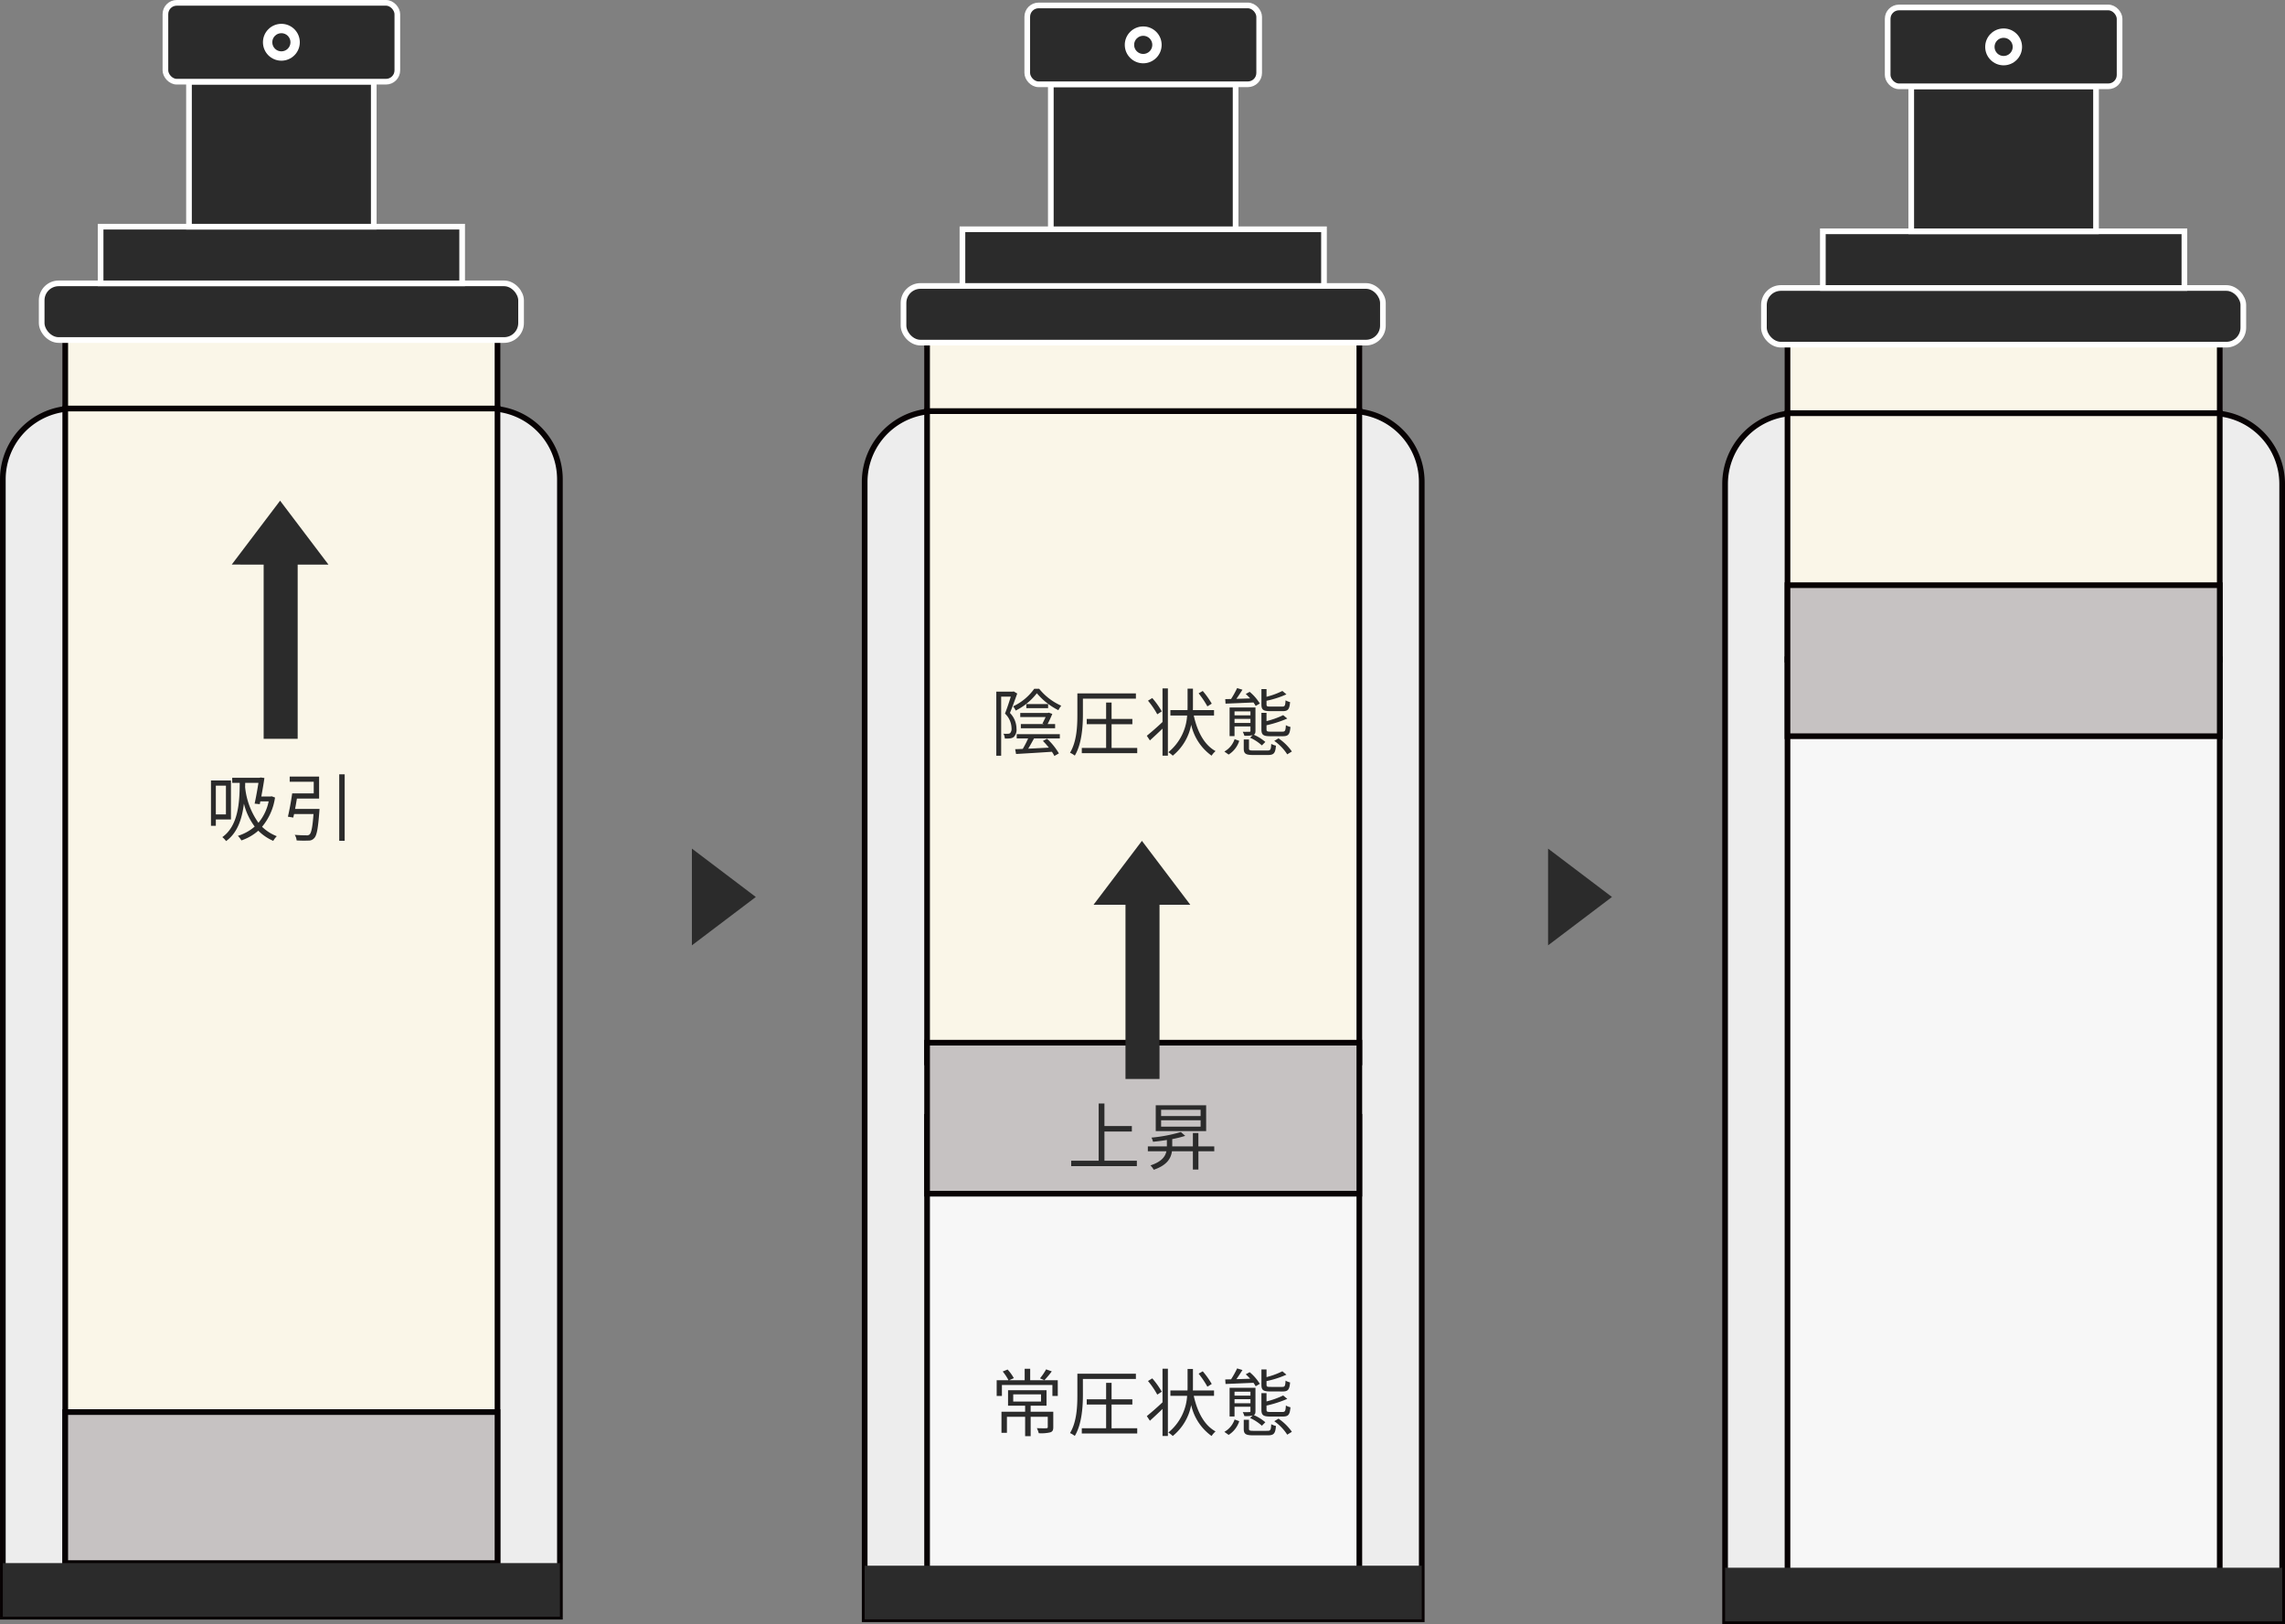 <svg xmlns="http://www.w3.org/2000/svg" width="403" height="286.487" viewBox="0 0 403 286.487">
  <rect x="0" y="0" width="403" height="286.487" fill="#808080" stroke="none"/>
  <g id="グループ_3110" data-name="グループ 3110" transform="translate(-676.5 -4541.684)">
    <path id="パス_3134" data-name="パス 3134" d="M-3.536-3.536l14,1.938L-1.6,10.464Z" transform="translate(804.799 4699.899) rotate(135)" fill="#2b2b2b"/>
    <path id="パス_3160" data-name="パス 3160" d="M-3.536-3.536l14,1.938L-1.6,10.464Z" transform="translate(955.799 4699.899) rotate(135)" fill="#2b2b2b"/>
    <g id="グループ_3085" data-name="グループ 3085" transform="translate(677 4542.184)">
      <path id="パス_3159" data-name="パス 3159" d="M1177.75,244.718V236.7a12.5,12.5,0,0,0-12.465-12.465h-73.321A12.5,12.5,0,0,0,1079.5,236.7V260.05h0v177.3h98.251V244.718Z" transform="translate(-1079.499 -152.685)" fill="#ededed" stroke="#070203" stroke-miterlimit="10" stroke-width="1" fill-rule="evenodd"/>
      <rect id="長方形_618" data-name="長方形 618" width="76.237" height="203.657" transform="translate(11.007 71.552)" fill="#faf6e8" stroke="#070203" stroke-miterlimit="10" stroke-width="1"/>
      <rect id="長方形_619" data-name="長方形 619" width="76.237" height="14.154" transform="translate(11.007 57.398)" fill="#faf6e8" stroke="#070203" stroke-miterlimit="10" stroke-width="1"/>
      <rect id="長方形_616" data-name="長方形 616" width="76.237" height="26.638" transform="translate(11.007 248.571)" fill="#c6c2c2" stroke="#070203" stroke-miterlimit="10" stroke-width="1"/>
      <rect id="長方形_617" data-name="長方形 617" width="98.251" height="9.462" transform="translate(0 275.209)" fill="#2b2b2b"/>
      <rect id="長方形_620" data-name="長方形 620" width="84.551" height="9.997" rx="3" transform="translate(6.85 49.48)" fill="#2b2b2b" stroke="#fff" stroke-miterlimit="10" stroke-width="1"/>
      <rect id="長方形_621" data-name="長方形 621" width="63.766" height="9.997" transform="translate(17.243 39.483)" fill="#2b2b2b" stroke="#fff" stroke-miterlimit="10" stroke-width="1"/>
      <rect id="長方形_622" data-name="長方形 622" width="32.59" height="25.573" transform="translate(32.831 13.91)" fill="#2b2b2b" stroke="#fff" stroke-miterlimit="10" stroke-width="1"/>
      <rect id="長方形_623" data-name="長方形 623" width="40.903" height="13.91" rx="2" transform="translate(28.674 0)" fill="#2b2b2b" stroke="#fff" stroke-miterlimit="10" stroke-width="1"/>
      <ellipse id="楕円形_33" data-name="楕円形 33" cx="3.251" cy="3.251" rx="3.251" ry="3.251" transform="translate(45.875 3.704)" fill="#fff"/>
      <ellipse id="楕円形_34" data-name="楕円形 34" cx="1.603" cy="1.603" rx="1.603" ry="1.603" transform="translate(47.523 5.352)" fill="#2b2b2b"/>
    </g>
    <g id="グループ_3086" data-name="グループ 3086" transform="translate(829 4542.643)">
      <path id="パス_3159-2" data-name="パス 3159" d="M1177.75,244.718V236.7a12.5,12.5,0,0,0-12.465-12.465h-73.321A12.5,12.5,0,0,0,1079.5,236.7V260.05h0v177.3h98.251V244.718Z" transform="translate(-1079.499 -152.685)" fill="#ededed" stroke="#070203" stroke-miterlimit="10" stroke-width="1" fill-rule="evenodd"/>
      <rect id="長方形_618-2" data-name="長方形 618" width="76.237" height="114.885" transform="translate(11.007 71.552)" fill="#faf6e8" stroke="#070203" stroke-miterlimit="10" stroke-width="1"/>
      <rect id="長方形_624" data-name="長方形 624" width="76.237" height="86.902" transform="translate(11.007 196.026)" fill="#f7f7f7" stroke="#070203" stroke-miterlimit="10" stroke-width="1"/>
      <rect id="長方形_619-2" data-name="長方形 619" width="76.237" height="14.154" transform="translate(11.007 57.398)" fill="#faf6e8" stroke="#070203" stroke-miterlimit="10" stroke-width="1"/>
      <rect id="長方形_616-2" data-name="長方形 616" width="76.237" height="26.638" transform="translate(11.007 182.957)" fill="#c6c2c2" stroke="#070203" stroke-miterlimit="10" stroke-width="1"/>
      <rect id="長方形_617-2" data-name="長方形 617" width="98.251" height="9.462" transform="translate(0 275.209)" fill="#2b2b2b"/>
      <rect id="長方形_620-2" data-name="長方形 620" width="84.551" height="9.997" rx="3" transform="translate(6.85 49.48)" fill="#2b2b2b" stroke="#fff" stroke-miterlimit="10" stroke-width="1"/>
      <rect id="長方形_621-2" data-name="長方形 621" width="63.766" height="9.997" transform="translate(17.243 39.483)" fill="#2b2b2b" stroke="#fff" stroke-miterlimit="10" stroke-width="1"/>
      <rect id="長方形_622-2" data-name="長方形 622" width="32.59" height="25.573" transform="translate(32.831 13.91)" fill="#2b2b2b" stroke="#fff" stroke-miterlimit="10" stroke-width="1"/>
      <rect id="長方形_623-2" data-name="長方形 623" width="40.903" height="13.91" rx="2" transform="translate(28.674 0)" fill="#2b2b2b" stroke="#fff" stroke-miterlimit="10" stroke-width="1"/>
      <ellipse id="楕円形_33-2" data-name="楕円形 33" cx="3.251" cy="3.251" rx="3.251" ry="3.251" transform="translate(45.875 3.704)" fill="#fff"/>
      <ellipse id="楕円形_34-2" data-name="楕円形 34" cx="1.603" cy="1.603" rx="1.603" ry="1.603" transform="translate(47.523 5.352)" fill="#2b2b2b"/>
    </g>
    <g id="グループ_3087" data-name="グループ 3087" transform="translate(980.749 4543)">
      <path id="パス_3159-3" data-name="パス 3159" d="M1177.75,244.718V236.7a12.5,12.5,0,0,0-12.465-12.465h-73.321A12.5,12.5,0,0,0,1079.5,236.7V260.05h0v177.3h98.251V244.718Z" transform="translate(-1079.499 -152.685)" fill="#ededed" stroke="#070203" stroke-miterlimit="10" stroke-width="1" fill-rule="evenodd"/>
      <rect id="長方形_618-3" data-name="長方形 618" width="76.237" height="43.481" transform="translate(11.007 71.552)" fill="#faf6e8" stroke="#070203" stroke-miterlimit="10" stroke-width="1"/>
      <rect id="長方形_624-2" data-name="長方形 624" width="76.237" height="167.955" transform="translate(11.007 114.973)" fill="#f7f7f7" stroke="#070203" stroke-miterlimit="10" stroke-width="1"/>
      <rect id="長方形_619-3" data-name="長方形 619" width="76.237" height="14.154" transform="translate(11.007 57.398)" fill="#faf6e8" stroke="#070203" stroke-miterlimit="10" stroke-width="1"/>
      <rect id="長方形_616-3" data-name="長方形 616" width="76.237" height="26.638" transform="translate(11.007 101.904)" fill="#c6c2c2" stroke="#070203" stroke-miterlimit="10" stroke-width="1"/>
      <rect id="長方形_617-3" data-name="長方形 617" width="98.251" height="9.462" transform="translate(0 275.209)" fill="#2b2b2b"/>
      <rect id="長方形_620-3" data-name="長方形 620" width="84.551" height="9.997" rx="3" transform="translate(6.85 49.48)" fill="#2b2b2b" stroke="#fff" stroke-miterlimit="10" stroke-width="1"/>
      <rect id="長方形_621-3" data-name="長方形 621" width="63.766" height="9.997" transform="translate(17.243 39.483)" fill="#2b2b2b" stroke="#fff" stroke-miterlimit="10" stroke-width="1"/>
      <rect id="長方形_622-3" data-name="長方形 622" width="32.59" height="25.573" transform="translate(32.831 13.91)" fill="#2b2b2b" stroke="#fff" stroke-miterlimit="10" stroke-width="1"/>
      <rect id="長方形_623-3" data-name="長方形 623" width="40.903" height="13.91" rx="2" transform="translate(28.674 0)" fill="#2b2b2b" stroke="#fff" stroke-miterlimit="10" stroke-width="1"/>
      <ellipse id="楕円形_33-3" data-name="楕円形 33" cx="3.251" cy="3.251" rx="3.251" ry="3.251" transform="translate(45.875 3.704)" fill="#fff"/>
      <ellipse id="楕円形_34-3" data-name="楕円形 34" cx="1.603" cy="1.603" rx="1.603" ry="1.603" transform="translate(47.523 5.352)" fill="#2b2b2b"/>
    </g>
    <path id="パス_3195" data-name="パス 3195" d="M-9.652-8.736v5.07h-1.781v-5.07Zm.884,5.967V-9.646h-3.523v7.995h.858V-2.769ZM-3.919-9.23c-.169,1.079-.429,2.561-.676,3.666l.91.091.1-.494h1.469A8.571,8.571,0,0,1-3.919-2.184,13.054,13.054,0,0,1-6.272-8.5c.013-.247.013-.494.013-.728Zm2.327,2.366-.182.039H-3.412c.208-1.118.416-2.327.546-3.263l-.676-.091-.156.052H-8.547v.9h1.326c-.013,3.536-.273,7.579-3.068,9.568a3.737,3.737,0,0,1,.663.7C-7.6-.416-6.805-2.912-6.48-5.564a11.122,11.122,0,0,0,1.9,4.043A8.141,8.141,0,0,1-7.546.117a4.177,4.177,0,0,1,.624.806A8.831,8.831,0,0,0-3.945-.793,8.366,8.366,0,0,0-1.306,1,4,4,0,0,1-.682.182a7.847,7.847,0,0,1-2.6-1.664A10.329,10.329,0,0,0-.995-6.643ZM2.542-4.628c.117-.585.221-1.222.325-1.833H6.78v-3.874H1.593v.91H5.831v2.054h-3.8c-.182,1.313-.494,3.029-.754,4.108l.949.156c.039-.2.091-.4.143-.624H5.792C5.623-1.391,5.4-.39,5.09-.117a.755.755,0,0,1-.572.143c-.325,0-1.183-.013-2.041-.091a2.19,2.19,0,0,1,.338.988A18.92,18.92,0,0,0,4.869.949,1.253,1.253,0,0,0,5.9.533c.468-.442.689-1.651.923-4.719.013-.13.026-.442.026-.442Zm7.787-6.11V.988h.962V-10.738Z" transform="translate(726 4689)" fill="#2b2b2b"/>
    <path id="パス_3192" data-name="パス 3192" d="M-19.09-10.829a9.613,9.613,0,0,1-3.731,3.107,3.162,3.162,0,0,1,.455.741,10.731,10.731,0,0,0,3.731-3.055,12,12,0,0,0,3.8,2.99,4.568,4.568,0,0,1,.507-.793,10.4,10.4,0,0,1-3.9-2.99Zm-2.366,6.968h6.045V-4.6h-1.326c.286-.546.572-1.17.832-1.794l-.637-.221-.156.052h-4.862v.728h4.472c-.169.377-.377.793-.559,1.144l.3.091h-4.108Zm4.81-4.264h-3.848v.715h3.848Zm-6.071-2.236-.156.039h-2.912V.988h.858V-9.438h1.7c-.273.884-.65,2.041-1.027,2.99a3.666,3.666,0,0,1,1.157,2.574,1.146,1.146,0,0,1-.26.884.787.787,0,0,1-.416.1,3.745,3.745,0,0,1-.754-.013,1.957,1.957,0,0,1,.247.858,6.305,6.305,0,0,0,.871-.026A1.4,1.4,0,0,0-22.73-2.3a1.777,1.777,0,0,0,.507-1.482,4.02,4.02,0,0,0-1.157-2.782c.429-1.027.9-2.353,1.287-3.419Zm.533,8.294h2.015a17.544,17.544,0,0,1-.949,1.846c-.494.026-.949.039-1.339.052l.156.845c1.638-.091,4.017-.234,6.318-.39a5.266,5.266,0,0,1,.442.741l.793-.455a11.021,11.021,0,0,0-2.093-2.587l-.728.39A13.357,13.357,0,0,1-16.517-.442c-1.261.065-2.522.13-3.64.182.338-.546.7-1.209,1.027-1.807h4.55v-.754h-7.605Zm11.674-7.02h9.347v-.923H-11.486v3.744c0,2-.1,4.771-1.3,6.721a4.161,4.161,0,0,1,.845.507c1.235-2.054,1.43-5.135,1.43-7.241Zm5.057,8.7V-4.576h3.666V-5.5H-5.454V-8.4h-.962v2.9H-9.835v.923h3.419V-.39h-4.29V.533H-.93V-.39ZM12.213-8.2a14.706,14.706,0,0,0-1.586-2.236l-.728.416a16.584,16.584,0,0,1,1.547,2.3ZM3.4-6.838A14.571,14.571,0,0,0,1.722-9.191l-.754.468a14.387,14.387,0,0,1,1.638,2.4Zm.13,1.872c-1,.949-2.08,1.872-2.769,2.431l.546.819c.663-.6,1.456-1.339,2.223-2.08V.975h.949V-10.894H3.529ZM12.616-6.11v-.949H8.885c.013-.273.013-.533.013-.793v-3H7.949v3c0,.26,0,.52-.013.793H4.92v.949H7.871A9.069,9.069,0,0,1,4.556.364a4.634,4.634,0,0,1,.78.611,9.22,9.22,0,0,0,3.25-5.46,9.129,9.129,0,0,0,3.6,5.46,3.771,3.771,0,0,1,.7-.806C10.874-.936,9.665-3.276,9.041-6.11Zm12.1-.767c.949,0,1.209-.325,1.313-1.6a2.658,2.658,0,0,1-.793-.312c-.065.962-.13,1.105-.6,1.105H22.575c-.611,0-.7-.052-.7-.39V-8.71a17.109,17.109,0,0,0,3.51-1.131l-.715-.6a13.567,13.567,0,0,1-2.795,1.027v-1.352h-.9v2.7c0,.936.312,1.183,1.521,1.183Zm.052,4.42c.962,0,1.222-.338,1.326-1.638a2.535,2.535,0,0,1-.806-.312c-.052.988-.143,1.144-.611,1.144H22.588c-.624,0-.715-.065-.715-.4v-.728a20.229,20.229,0,0,0,3.666-1.183l-.728-.6a14.8,14.8,0,0,1-2.938,1.053V-6.578h-.9v2.912c0,.949.312,1.209,1.521,1.209ZM14.645-8.2c1.3-.052,3.12-.13,4.927-.208.156.221.286.429.39.611l.728-.429A8.259,8.259,0,0,0,18.9-10.283l-.689.377c.26.234.533.507.78.78l-2.431.078c.351-.494.741-1.092,1.066-1.612l-.936-.286A17.009,17.009,0,0,1,15.62-9.022L14.593-9ZM15.191.78a4.438,4.438,0,0,0,1.872-2.418l-.819-.3A3.95,3.95,0,0,1,14.437.247ZM16.231-4.8v-.715h2.808V-4.8Zm2.808-2.041v.7H16.231v-.7ZM18.973-2.2a8.122,8.122,0,0,1,2.08,1.365l.611-.611a7.97,7.97,0,0,0-2.041-1.274c.234-.117.3-.312.3-.7V-7.527H15.36V-2.47h.871V-4.186h2.808v.767c0,.143-.039.182-.2.182s-.624.013-1.157,0a3.619,3.619,0,0,1,.286.7,5.32,5.32,0,0,0,1.456-.1ZM19.611.065c-.7,0-.832-.052-.832-.377V-1.885h-.923V-.3c0,.923.338,1.157,1.677,1.157h2.574c1.04,0,1.326-.3,1.43-1.651a3.051,3.051,0,0,1-.832-.312c-.052,1.027-.13,1.17-.689,1.17Zm3.627-1.7A8.5,8.5,0,0,1,25.526.741l.819-.507A9.067,9.067,0,0,0,23.992-2.08Z" transform="translate(878 4674)" fill="#2b2b2b"/>
    <path id="パス_3193" data-name="パス 3193" d="M-22.8-6.37h4.9V-5.1h-4.9ZM-15.737-3.3h-3.991V-4.368h2.8V-7.1h-6.786v2.73H-20.7V-3.3h-4.173V.416h.962V-2.418H-20.7V1h.975V-2.418h3.016V-.6c0,.156-.065.195-.26.208s-.884.013-1.664-.013A3.866,3.866,0,0,1-18.3.481,6.765,6.765,0,0,0-16.243.325c.4-.143.507-.4.507-.91ZM-17-10.777a10.356,10.356,0,0,1-1.079,1.586l.78.325a17.893,17.893,0,0,0,1.3-1.56Zm2.054,1.911h-4.862v-2.015h-.975v2.015H-23.5l.806-.364a7.7,7.7,0,0,0-1.1-1.521l-.858.351a8.648,8.648,0,0,1,1.014,1.534h-2.08v2.782h.923V-8.021h8.905v1.937h.949Zm4.433-.221h9.347v-.923H-11.486v3.744c0,2-.1,4.771-1.3,6.721a4.161,4.161,0,0,1,.845.507c1.235-2.054,1.43-5.135,1.43-7.241Zm5.057,8.7V-4.576h3.666V-5.5H-5.454V-8.4h-.962v2.9H-9.835v.923h3.419V-.39h-4.29V.533H-.93V-.39ZM12.213-8.2a14.706,14.706,0,0,0-1.586-2.236l-.728.416a16.584,16.584,0,0,1,1.547,2.3ZM3.4-6.838A14.571,14.571,0,0,0,1.722-9.191l-.754.468a14.387,14.387,0,0,1,1.638,2.4Zm.13,1.872c-1,.949-2.08,1.872-2.769,2.431l.546.819c.663-.6,1.456-1.339,2.223-2.08V.975h.949V-10.894H3.529ZM12.616-6.11v-.949H8.885c.013-.273.013-.533.013-.793v-3H7.949v3c0,.26,0,.52-.013.793H4.92v.949H7.871A9.069,9.069,0,0,1,4.556.364a4.634,4.634,0,0,1,.78.611,9.22,9.22,0,0,0,3.25-5.46,9.129,9.129,0,0,0,3.6,5.46,3.771,3.771,0,0,1,.7-.806C10.874-.936,9.665-3.276,9.041-6.11Zm12.1-.767c.949,0,1.209-.325,1.313-1.6a2.658,2.658,0,0,1-.793-.312c-.065.962-.13,1.105-.6,1.105H22.575c-.611,0-.7-.052-.7-.39V-8.71a17.109,17.109,0,0,0,3.51-1.131l-.715-.6a13.567,13.567,0,0,1-2.795,1.027v-1.352h-.9v2.7c0,.936.312,1.183,1.521,1.183Zm.052,4.42c.962,0,1.222-.338,1.326-1.638a2.535,2.535,0,0,1-.806-.312c-.052.988-.143,1.144-.611,1.144H22.588c-.624,0-.715-.065-.715-.4v-.728a20.229,20.229,0,0,0,3.666-1.183l-.728-.6a14.8,14.8,0,0,1-2.938,1.053V-6.578h-.9v2.912c0,.949.312,1.209,1.521,1.209ZM14.645-8.2c1.3-.052,3.12-.13,4.927-.208.156.221.286.429.39.611l.728-.429A8.259,8.259,0,0,0,18.9-10.283l-.689.377c.26.234.533.507.78.78l-2.431.078c.351-.494.741-1.092,1.066-1.612l-.936-.286A17.009,17.009,0,0,1,15.62-9.022L14.593-9ZM15.191.78a4.438,4.438,0,0,0,1.872-2.418l-.819-.3A3.95,3.95,0,0,1,14.437.247ZM16.231-4.8v-.715h2.808V-4.8Zm2.808-2.041v.7H16.231v-.7ZM18.973-2.2a8.122,8.122,0,0,1,2.08,1.365l.611-.611a7.97,7.97,0,0,0-2.041-1.274c.234-.117.3-.312.3-.7V-7.527H15.36V-2.47h.871V-4.186h2.808v.767c0,.143-.039.182-.2.182s-.624.013-1.157,0a3.619,3.619,0,0,1,.286.7,5.32,5.32,0,0,0,1.456-.1ZM19.611.065c-.7,0-.832-.052-.832-.377V-1.885h-.923V-.3c0,.923.338,1.157,1.677,1.157h2.574c1.04,0,1.326-.3,1.43-1.651a3.051,3.051,0,0,1-.832-.312c-.052,1.027-.13,1.17-.689,1.17Zm3.627-1.7A8.5,8.5,0,0,1,25.526.741l.819-.507A9.067,9.067,0,0,0,23.992-2.08Z" transform="translate(878 4794)" fill="#2b2b2b"/>
    <path id="パス_3194" data-name="パス 3194" d="M-6.714-.585V-5.733h4.836v-.962H-6.714v-3.978H-7.728V-.585h-4.849V.377H-.995V-.585ZM10.25-8.463H3.283v-1.1H10.25Zm0,1.872H3.283V-7.722H10.25Zm.975-3.77H2.334V-5.8h8.892Zm1.43,7.254h-2.8V-5.46H8.886v2.353H5.246V-4.394a18.927,18.927,0,0,0,2.288-.572l-.767-.676a26.706,26.706,0,0,1-5.187.988,2.771,2.771,0,0,1,.273.728C2.646-4,3.478-4.108,4.3-4.238v1.131H.943v.858H4.219C4.024-1.326,3.374-.4,1.4.247a3.333,3.333,0,0,1,.585.767C4.336.208,5.025-1,5.194-2.249H8.886V.975h.975V-2.249h2.8Z" transform="translate(878 4747)" fill="#2b2b2b"/>
    <g id="グループ_3088" data-name="グループ 3088" transform="translate(-43 908)">
      <rect id="長方形_625" data-name="長方形 625" width="6" height="32" transform="translate(766 3732)" fill="#2b2b2b"/>
      <path id="パス_3161" data-name="パス 3161" d="M-3.536-3.536l14,1.938L-1.6,10.464Z" transform="translate(768.899 3727) rotate(45)" fill="#2b2b2b"/>
    </g>
    <g id="グループ_3089" data-name="グループ 3089" transform="translate(109 968)">
      <rect id="長方形_625-2" data-name="長方形 625" width="6" height="32" transform="translate(766 3732)" fill="#2b2b2b"/>
      <path id="パス_3161-2" data-name="パス 3161" d="M-3.536-3.536l14,1.938L-1.6,10.464Z" transform="translate(768.899 3727) rotate(45)" fill="#2b2b2b"/>
    </g>
  </g>
</svg>
